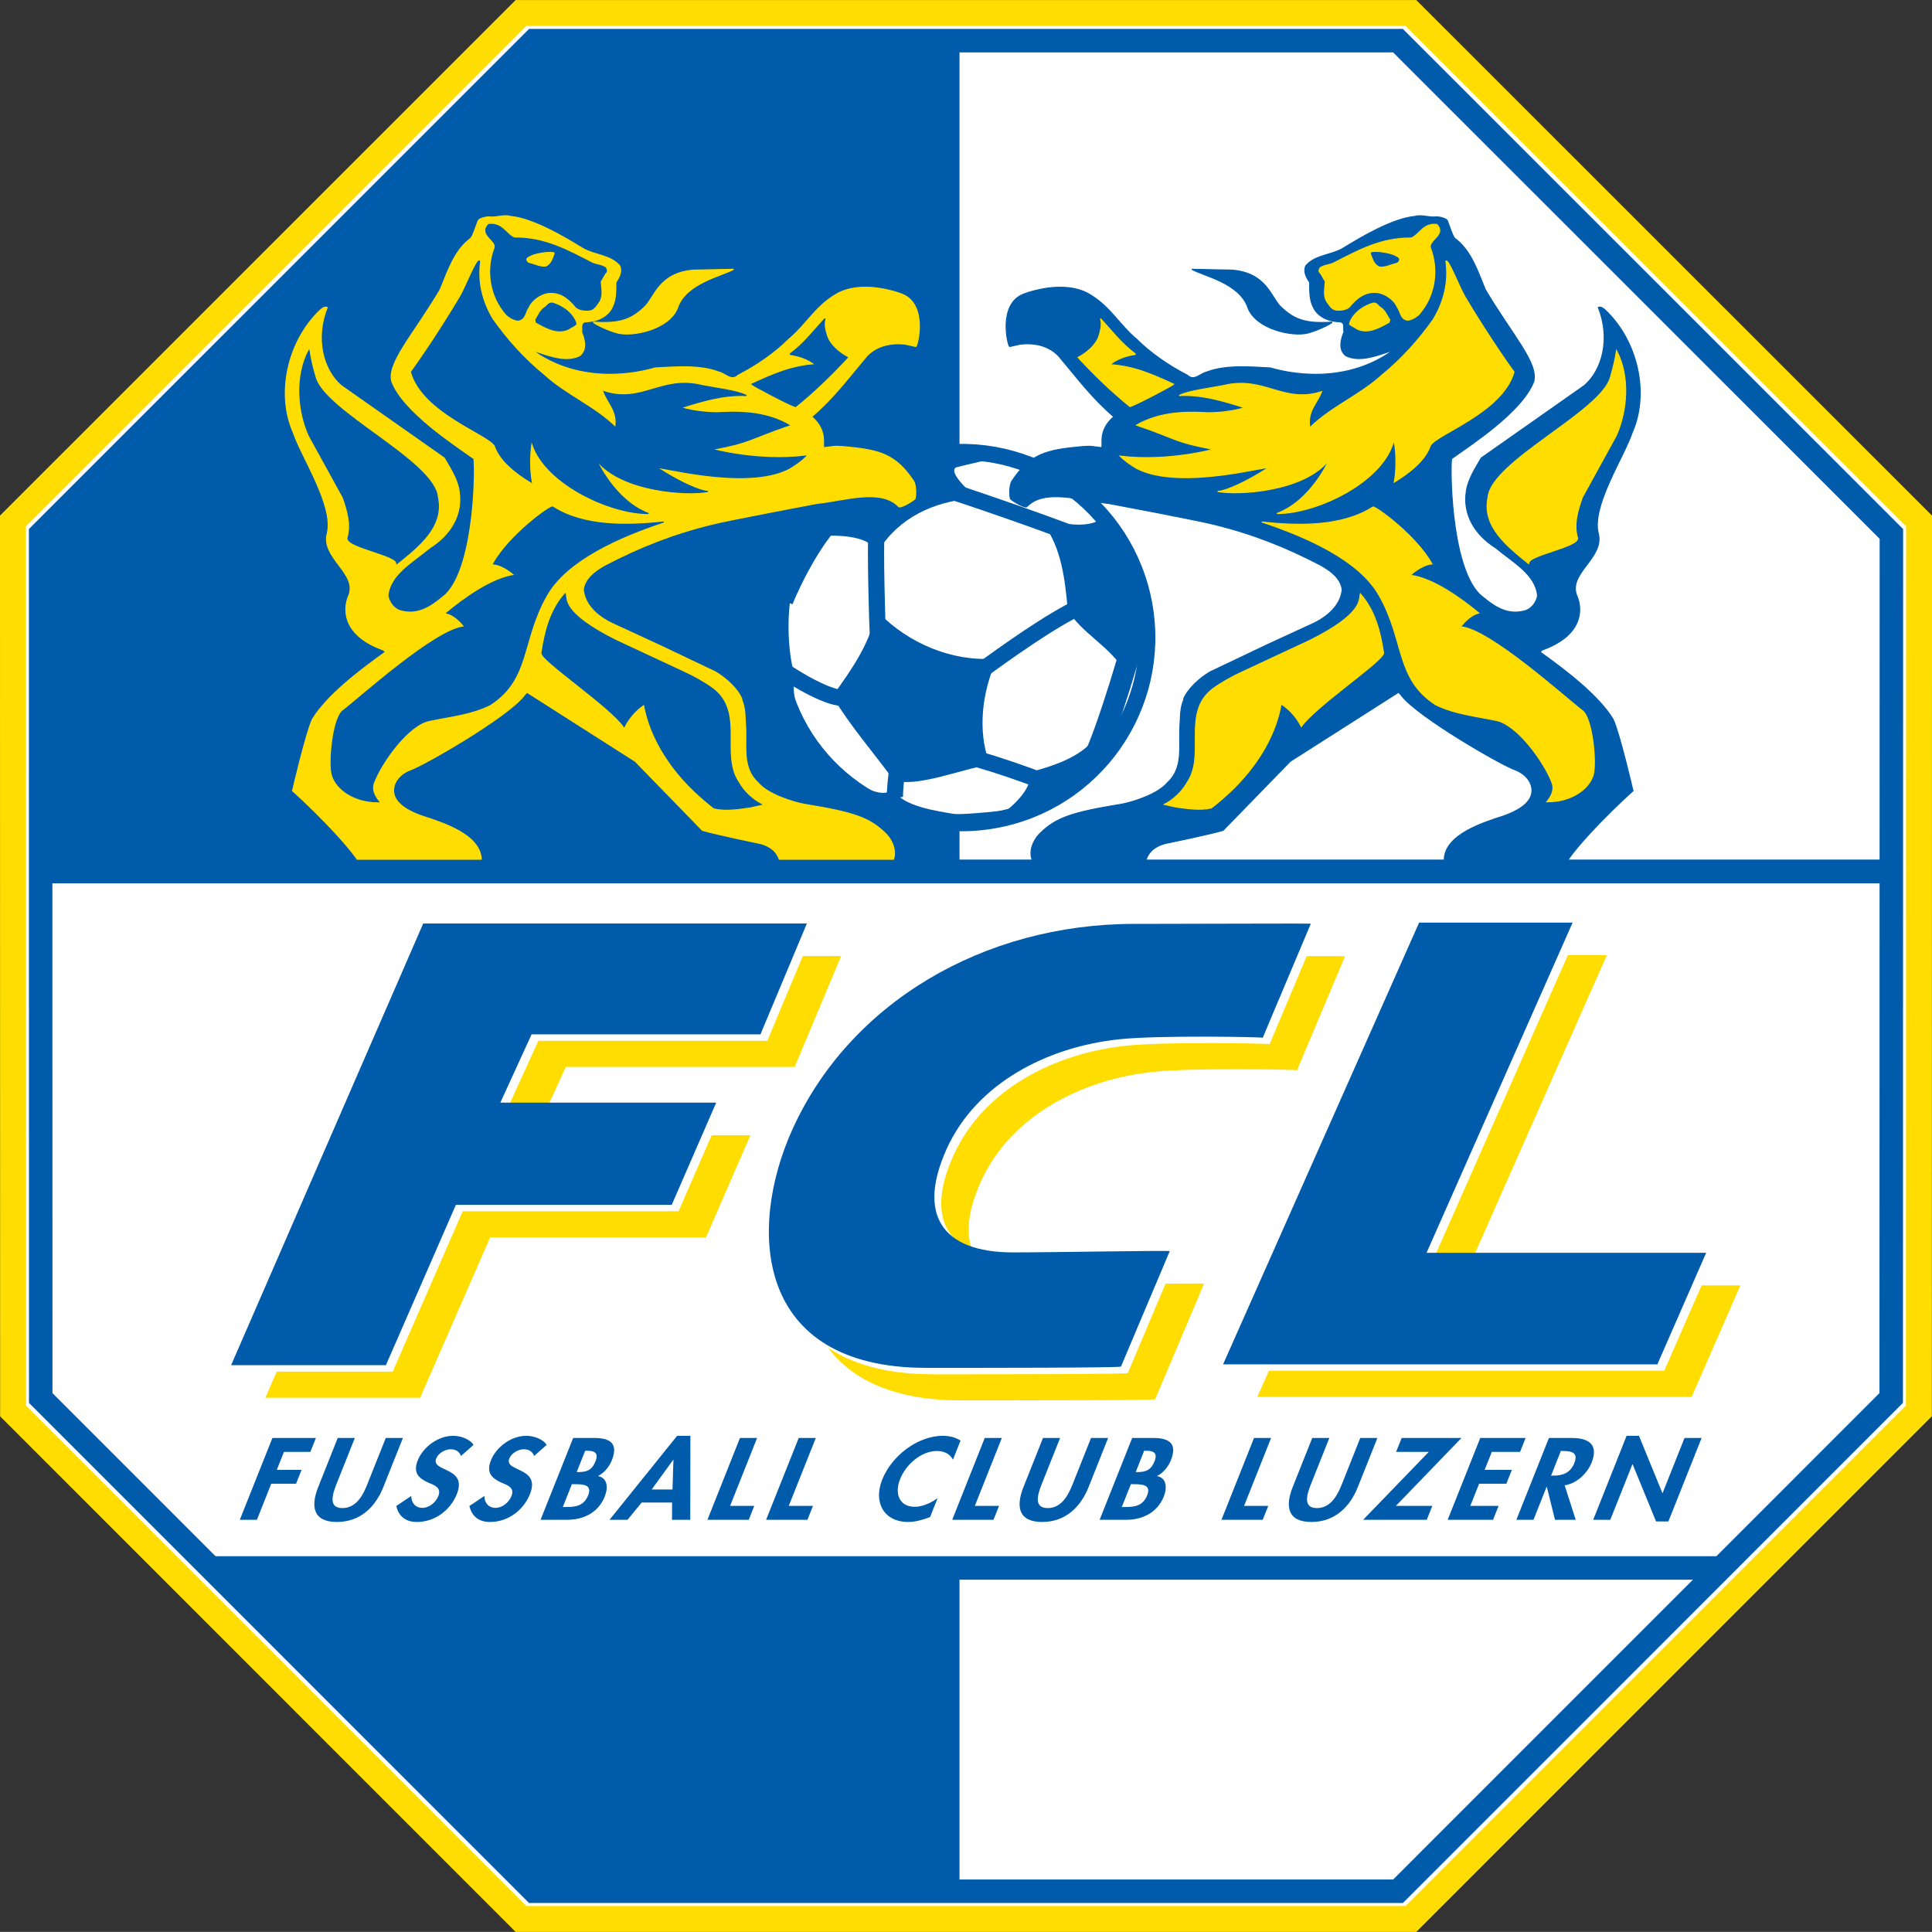 <?xml version="1.0" encoding="UTF-8"?>
<svg xmlns="http://www.w3.org/2000/svg" xmlns:xlink="http://www.w3.org/1999/xlink" width="169.05pt" height="169.04pt" viewBox="0 0 169.05 169.04" version="1.1">
<rect x="0" y="0" width="169.05" height="169.04" fill="#333333" stroke="none"/>
<defs>
<clipPath id="clip1">
  <path d="M 0 0 L 169.051 0 L 169.051 169.039 L 0 169.039 Z M 0 0 "/>
</clipPath>
<clipPath id="clip2">
  <path d="M 3 3 L 84 3 L 84 166 L 3 166 Z M 3 3 "/>
</clipPath>
<clipPath id="clip3">
  <path d="M 46.719 3.559 L 122.324 3.559 L 165.496 46.719 L 165.48 122.324 L 122.328 165.484 L 46.715 165.484 L 3.562 122.324 L 3.555 46.719 Z M 46.719 3.559 "/>
</clipPath>
<clipPath id="clip4">
  <path d="M 3 76 L 166 76 L 166 138 L 3 138 Z M 3 76 "/>
</clipPath>
<clipPath id="clip5">
  <path d="M 46.719 3.559 L 122.324 3.559 L 165.496 46.719 L 165.48 122.324 L 122.328 165.484 L 46.715 165.484 L 3.562 122.324 L 3.555 46.719 Z M 46.719 3.559 "/>
</clipPath>
<clipPath id="clip6">
  <path d="M 3 65 L 166 65 L 166 149 L 3 149 Z M 3 65 "/>
</clipPath>
<clipPath id="clip7">
  <path d="M 46.719 3.559 L 122.324 3.559 L 165.496 46.719 L 165.48 122.324 L 122.328 165.484 L 46.715 165.484 L 3.562 122.324 L 3.555 46.719 Z M 46.719 3.559 "/>
</clipPath>
<clipPath id="clip8">
  <path d="M 0 0 L 169.051 0 L 169.051 169.039 L 0 169.039 Z M 0 0 "/>
</clipPath>
</defs>
<g id="surface1">
<path style=" stroke:none;fill-rule:nonzero;fill:rgb(100%,100%,100%);fill-opacity:1;" d="M 45.59 1.137 L 123.453 1.137 L 167.918 45.586 L 167.902 123.457 L 123.457 167.906 L 45.586 167.906 L 1.145 123.457 L 1.133 45.586 L 45.59 1.137 "/>
<g clip-path="url(#clip1)" clip-rule="nonzero">
<path style="fill:none;stroke-width:22.677;stroke-linecap:butt;stroke-linejoin:miter;stroke:rgb(100%,86.699%,0%);stroke-opacity:1;stroke-miterlimit:3.864;" d="M 455.898 1679.033 L 1234.531 1679.033 L 1679.18 1234.541 L 1679.023 455.83 L 1234.57 11.338 L 455.859 11.338 L 11.445 455.83 L 11.328 1234.541 Z M 455.898 1679.033 " transform="matrix(0.1,0,0,-0.1,0,169.04)"/>
</g>
<g clip-path="url(#clip2)" clip-rule="nonzero">
<g clip-path="url(#clip3)" clip-rule="nonzero">
<path style=" stroke:none;fill-rule:nonzero;fill:rgb(0%,35.699%,66.699%);fill-opacity:1;" d="M -1.625 -4.656 L 83.957 -4.656 L 83.957 174.543 L -1.625 174.543 L -1.625 -4.656 "/>
</g>
</g>
<g clip-path="url(#clip4)" clip-rule="nonzero">
<g clip-path="url(#clip5)" clip-rule="nonzero">
<path style=" stroke:none;fill-rule:nonzero;fill:rgb(100%,100%,100%);fill-opacity:1;" d="M -6.324 76.258 L 174.219 76.258 L 174.215 137.195 L -6.328 137.195 L -6.324 76.258 "/>
</g>
</g>
<g clip-path="url(#clip6)" clip-rule="nonzero">
<g clip-path="url(#clip7)" clip-rule="nonzero">
<path style="fill:none;stroke-width:20.551;stroke-linecap:butt;stroke-linejoin:miter;stroke:rgb(0%,35.699%,66.699%);stroke-opacity:1;stroke-miterlimit:3.864;" d="M -63.242 927.822 L 1742.188 927.822 L 1742.148 318.447 L -63.281 318.447 Z M -63.242 927.822 " transform="matrix(0.1,0,0,-0.1,0,169.04)"/>
</g>
</g>
<g clip-path="url(#clip8)" clip-rule="nonzero">
<path style="fill:none;stroke-width:20.551;stroke-linecap:butt;stroke-linejoin:miter;stroke:rgb(0%,35.699%,66.699%);stroke-opacity:1;stroke-miterlimit:3.864;" d="M 467.188 1654.814 L 1223.242 1654.814 L 1654.961 1223.213 L 1654.805 467.158 L 1223.281 35.556 L 467.148 35.556 L 35.625 467.158 L 35.547 1223.213 Z M 467.188 1654.814 " transform="matrix(0.1,0,0,-0.1,0,169.04)"/>
</g>
<path style=" stroke:none;fill-rule:nonzero;fill:rgb(100%,100%,100%);fill-opacity:1;" d="M 68.152 58.605 C 66.598 49.773 72.496 41.352 81.328 39.797 C 90.16 38.242 98.578 44.141 100.137 52.973 C 101.691 61.805 95.793 70.223 86.961 71.777 C 78.129 73.336 69.707 67.434 68.152 58.605 "/>
<path style="fill:none;stroke-width:14.173;stroke-linecap:butt;stroke-linejoin:miter;stroke:rgb(0%,35.699%,66.699%);stroke-opacity:1;stroke-miterlimit:3.864;" d="M 681.523 1104.345 C 665.977 1192.666 724.961 1276.884 813.281 1292.431 C 901.602 1307.978 985.781 1248.994 1001.367 1160.673 C 1016.914 1072.353 957.93 988.173 869.609 972.627 C 781.289 957.041 697.07 1016.064 681.523 1104.345 Z M 681.523 1104.345 " transform="matrix(0.1,0,0,-0.1,0,169.04)"/>
<path style=" stroke:none;fill-rule:nonzero;fill:rgb(0%,35.699%,66.699%);fill-opacity:1;" d="M 86.34 66.746 C 85.312 63.938 85.73 60.547 86.918 57.848 C 83.211 58.09 79.387 56.469 76.793 53.824 C 76.336 56.398 74.59 58.848 73.094 60.93 C 74.617 63.453 76.543 65.641 78.273 68.008 C 79.844 68.824 84.473 66.977 86.34 66.746 "/>
<path style="fill:none;stroke-width:4.272;stroke-linecap:butt;stroke-linejoin:miter;stroke:rgb(0%,35.699%,66.699%);stroke-opacity:1;stroke-miterlimit:3.864;" d="M 863.398 1022.939 C 853.125 1051.025 857.305 1084.931 869.18 1111.923 C 832.109 1109.502 793.867 1125.713 767.93 1152.158 C 763.359 1126.416 745.898 1101.923 730.938 1081.103 C 746.172 1055.869 765.43 1033.994 782.734 1010.322 C 798.438 1002.158 844.727 1020.634 863.398 1022.939 Z M 863.398 1022.939 " transform="matrix(0.1,0,0,-0.1,0,169.04)"/>
<path style=" stroke:none;fill-rule:nonzero;fill:rgb(0%,35.699%,66.699%);fill-opacity:1;" d="M 98.504 58.559 C 98.793 57.195 100.48 55.789 100.285 53.57 C 99.285 50.812 98.195 47.48 96.211 45.746 C 94.879 46.441 92.941 45.988 91.527 45.789 C 93.086 47.914 93.402 50.699 93.633 53.254 C 94.594 55.109 97.426 56.512 98.504 58.559 "/>
<path style="fill:none;stroke-width:4.272;stroke-linecap:butt;stroke-linejoin:miter;stroke:rgb(0%,35.699%,66.699%);stroke-opacity:1;stroke-miterlimit:3.864;" d="M 985.039 1104.814 C 987.93 1118.447 1004.805 1132.509 1002.852 1154.697 C 992.852 1182.275 981.953 1215.595 962.109 1232.939 C 948.789 1225.986 929.414 1230.517 915.273 1232.509 C 930.859 1211.259 934.023 1183.408 936.328 1157.861 C 945.938 1139.306 974.258 1125.283 985.039 1104.814 Z M 985.039 1104.814 " transform="matrix(0.1,0,0,-0.1,0,169.04)"/>
<path style=" stroke:none;fill-rule:nonzero;fill:rgb(0%,35.699%,66.699%);fill-opacity:1;" d="M 84.938 43.41 C 84.465 42.922 82.875 41.547 83.379 40.859 C 82.211 40.867 87.891 39.82 86.719 39.805 C 82.289 38.859 75.797 40.809 73.926 43.691 C 72.773 44.609 72.223 45.703 71.598 46.723 C 72.777 46.566 76.23 46.57 76.703 48.039 C 78.527 45.125 81.586 43.703 84.938 43.41 "/>
<path style="fill:none;stroke-width:4.272;stroke-linecap:butt;stroke-linejoin:miter;stroke:rgb(0%,35.699%,66.699%);stroke-opacity:1;stroke-miterlimit:3.864;" d="M 849.375 1256.298 C 844.648 1261.181 828.75 1274.931 833.789 1281.806 C 822.109 1281.728 878.906 1292.197 867.188 1292.353 C 822.891 1301.806 757.969 1282.314 739.258 1253.486 C 727.734 1244.306 722.227 1233.369 715.977 1223.173 C 727.773 1224.736 762.305 1224.697 767.031 1210.009 C 785.273 1239.15 815.859 1253.369 849.375 1256.298 Z M 849.375 1256.298 " transform="matrix(0.1,0,0,-0.1,0,169.04)"/>
<path style=" stroke:none;fill-rule:nonzero;fill:rgb(0%,35.699%,66.699%);fill-opacity:1;" d="M 69.352 59.246 C 68.703 57.176 68.586 53.691 69.121 51.527 C 68.949 51.305 68.566 52.227 68.414 51.992 C 66.891 56.184 68.297 61.195 70.512 64.535 C 69.895 63.027 68.898 60.879 69.352 59.246 "/>
<path style="fill:none;stroke-width:4.272;stroke-linecap:butt;stroke-linejoin:miter;stroke:rgb(0%,35.699%,66.699%);stroke-opacity:1;stroke-miterlimit:3.864;" d="M 693.516 1097.939 C 687.031 1118.642 685.859 1153.486 691.211 1175.127 C 689.492 1177.353 685.664 1168.134 684.141 1170.478 C 668.906 1128.564 682.969 1078.447 705.117 1045.048 C 698.945 1060.127 688.984 1081.611 693.516 1097.939 Z M 693.516 1097.939 " transform="matrix(0.1,0,0,-0.1,0,169.04)"/>
<path style=" stroke:none;fill-rule:nonzero;fill:rgb(0%,35.699%,66.699%);fill-opacity:1;" d="M 91.531 70.277 C 93.633 68.945 96.074 67.285 97.824 64.336 C 97.859 64.277 98.492 62.715 98.527 62.652 C 97.91 63.32 96.969 64.645 96.223 64.293 C 95.164 66.293 92.312 67.207 90.277 67.746 C 90.637 69.004 88.668 70.781 88.035 71.203 C 88.219 71.359 90.133 70.371 90.395 70.316 C 90.867 70.344 89.922 71.176 91.531 70.277 "/>
<path style="fill:none;stroke-width:4.272;stroke-linecap:butt;stroke-linejoin:miter;stroke:rgb(0%,35.699%,66.699%);stroke-opacity:1;stroke-miterlimit:3.864;" d="M 915.312 987.627 C 936.328 1000.947 960.742 1017.548 978.242 1047.041 C 978.594 1047.627 984.922 1063.252 985.273 1063.877 C 979.102 1057.197 969.688 1043.955 962.227 1047.47 C 951.641 1027.47 923.125 1018.33 902.773 1012.939 C 906.367 1000.361 886.68 982.587 880.352 978.369 C 882.188 976.806 901.328 986.689 903.945 987.236 C 908.672 986.962 899.219 978.642 915.312 987.627 Z M 915.312 987.627 " transform="matrix(0.1,0,0,-0.1,0,169.04)"/>
<path style=" stroke:none;fill-rule:nonzero;fill:rgb(0%,35.699%,66.699%);fill-opacity:1;" d="M 89.18 70.996 C 89.133 70.98 84.297 71.586 83.336 71.414 C 82.055 71.188 78.855 70.762 78.113 69.332 C 76.621 70.488 72.98 67.441 71.844 66.484 C 72.203 66.988 72.68 67.41 73.148 67.812 C 75.477 70.516 78.555 71.949 82.621 72.441 C 83.836 72.668 88.531 71.672 89.18 70.996 "/>
<path style="fill:none;stroke-width:4.272;stroke-linecap:butt;stroke-linejoin:miter;stroke:rgb(0%,35.699%,66.699%);stroke-opacity:1;stroke-miterlimit:3.864;" d="M 891.797 980.439 C 891.328 980.595 842.969 974.541 833.359 976.259 C 820.547 978.525 788.555 982.783 781.133 997.08 C 766.211 985.517 729.805 1015.986 718.438 1025.556 C 722.031 1020.517 726.797 1016.298 731.484 1012.275 C 754.766 985.244 785.547 970.908 826.211 965.986 C 838.359 963.72 885.312 973.681 891.797 980.439 Z M 891.797 980.439 " transform="matrix(0.1,0,0,-0.1,0,169.04)"/>
<path style="fill:none;stroke-width:18.577;stroke-linecap:butt;stroke-linejoin:miter;stroke:rgb(0%,35.699%,66.699%);stroke-opacity:1;stroke-miterlimit:3.864;" d="M 684.805 1165.088 C 692.422 1184.306 714.57 1227.627 732.148 1239.853 " transform="matrix(0.1,0,0,-0.1,0,169.04)"/>
<path style="fill:none;stroke-width:14.173;stroke-linecap:butt;stroke-linejoin:miter;stroke:rgb(0%,35.699%,66.699%);stroke-opacity:1;stroke-miterlimit:3.864;" d="M 856.133 1025.908 C 868.906 1022.314 897.812 1012.783 910 1007.548 M 857.852 1103.095 C 879.414 1118.955 920.469 1148.134 944.883 1159.306 M 685.781 1103.681 C 695.391 1096.767 727.188 1077.548 739.727 1079.892 M 768.359 1128.759 C 767.383 1148.603 765.742 1207.705 766.953 1227.548 " transform="matrix(0.1,0,0,-0.1,0,169.04)"/>
<path style="fill:none;stroke-width:18.577;stroke-linecap:butt;stroke-linejoin:miter;stroke:rgb(0%,35.699%,66.699%);stroke-opacity:1;stroke-miterlimit:3.864;" d="M 997.422 1155.713 C 994.766 1134.853 967.109 1046.494 957.461 1027.939 " transform="matrix(0.1,0,0,-0.1,0,169.04)"/>
<path style="fill:none;stroke-width:14.173;stroke-linecap:butt;stroke-linejoin:miter;stroke:rgb(0%,35.699%,66.699%);stroke-opacity:1;stroke-miterlimit:3.864;" d="M 783.242 991.806 C 782.383 996.064 784.961 1016.455 785.312 1020.752 M 813.828 1266.259 C 836.289 1259.97 936.602 1225.205 957.773 1215.361 " transform="matrix(0.1,0,0,-0.1,0,169.04)"/>
<path style=" stroke:none;fill-rule:nonzero;fill:rgb(0%,35.699%,66.699%);fill-opacity:1;" d="M 126.637 19.293 C 126.875 19.895 127.078 20.609 127.285 20.848 C 128.684 21.887 129.238 23.547 129.969 25.348 C 132.324 29.32 134.672 31.809 134.191 33.414 C 133.164 36.035 128.742 38.906 127.023 40.125 C 126.883 40.344 126.836 49.414 129.484 52.023 C 130.52 52.883 131.695 53.863 133.305 53.477 C 134.004 53.34 134.426 52.711 134.539 52.148 C 134.395 50.25 132.324 49.156 130.887 47.945 C 129.086 46.812 127.98 45.055 128.305 42.984 C 128.457 41.93 129.066 41.012 129.609 40.074 L 138.633 33.734 C 140.219 32.363 140.934 29.605 139.852 26.898 C 140.086 26.801 140.301 27.004 140.453 27.125 C 143.316 29.84 144.336 34.434 142.812 37.855 C 142.102 39.988 139.262 44.234 139.844 46.652 C 140.438 48.852 137.047 50.195 138.02 52.238 C 138.539 53.59 138.258 55.695 134.945 56.871 C 134.891 56.938 134.77 56.984 134.793 57.078 C 136.953 58.633 139.84 60.805 141.141 62.926 C 141.715 64.133 142.887 69.195 142.887 69.195 C 140.723 71.125 136.738 75.188 136.648 76.336 C 136.594 76.398 127.211 76.656 127.141 76.582 C 126.762 76.219 126.344 75.602 126.379 75.078 C 126.574 73.008 129.676 72.004 131.613 71.383 C 132.641 71.008 133.988 70.359 134.047 69.234 C 134.078 68.395 133.422 67.676 132.562 67.355 C 131.434 66.973 124.172 62.805 122.66 60.902 C 122.473 60.656 122.371 60.574 122.371 60.574 L 112.895 66.617 L 107.02 72.656 C 105.836 73.008 101.902 73.82 101.902 73.82 C 100.328 74.273 100.176 75.328 100.129 76.23 C 99.977 76.441 91.5 76.598 91.41 76.473 C 89.156 75.02 90.715 73.16 91.039 72.887 C 92.391 71.574 93.754 71.078 98.055 70.383 C 98.977 70.223 101.254 69.551 102.156 68.484 C 103.52 67.227 103.172 65.457 103.23 63.801 C 103.301 62.914 103.23 61.945 103.602 61.188 L 103.566 61.16 C 103.934 60.27 104.953 59.336 105.887 58.789 L 110.895 56.406 L 114.855 54.582 C 116.152 53.977 117.301 52.977 117.441 51.605 C 117.34 50.629 116.465 49.965 115.582 49.465 C 112.539 47.871 109.578 46.699 106.188 45.875 C 104.871 45.527 97.004 44.051 97.004 44.051 C 94.555 43.797 91.371 42.703 89.836 44.344 C 89.594 44.461 88.453 43.738 88.414 43.641 C 88.309 43.254 88.332 42.488 88.523 42.117 C 90.145 39.691 91.574 39.363 94.645 39.082 C 95.648 39.008 95.422 39.074 96.391 39.168 C 96.551 38.914 96.039 37.676 97.457 36.465 C 95.504 34.793 94.191 32.992 92.617 31.133 C 91.766 30.258 90.598 29.984 89.312 30.105 L 88.344 30.32 C 88.18 30.25 87.277 26.57 89.613 25.715 C 91.371 25.086 93.812 24.758 95.457 25.832 C 97.199 26.906 97.961 28.438 99.48 29.703 C 100.664 30.891 102.277 32 103.891 32.828 C 104.496 33.41 105.027 32.66 105.609 32.547 C 107.23 31.914 109.434 32.102 111.152 32.195 C 111.559 32.297 116.988 34.047 121.699 30.793 L 121.629 30.738 C 120.473 31.113 118.941 31.723 117.754 31.121 C 117.074 30.582 117.348 29.645 117.602 29.039 C 117.508 28.77 117.754 28.207 117.219 28.156 C 116.27 28.137 115.293 27.711 114.918 26.883 C 114.566 26.215 114.605 25.465 114.594 24.695 C 114.289 24.266 114.039 23.77 114.25 23.27 C 115.051 22.301 116.473 22.34 117.504 21.73 C 119.094 20.754 121.84 19.113 123.828 18.934 C 124.344 18.754 125.086 19.066 125.676 18.977 C 125.93 18.957 126.543 19.121 126.637 19.293 "/>
<path style="fill:none;stroke-width:0.903;stroke-linecap:butt;stroke-linejoin:miter;stroke:rgb(0%,35.699%,66.699%);stroke-opacity:1;stroke-miterlimit:3.864;" d="M 1266.367 1497.47 C 1268.75 1491.455 1270.781 1484.306 1272.852 1481.923 C 1286.836 1471.533 1292.383 1454.931 1299.688 1436.923 C 1323.242 1397.197 1346.719 1372.314 1341.914 1356.259 C 1331.641 1330.048 1287.422 1301.338 1270.234 1289.15 C 1268.828 1286.963 1268.359 1196.259 1294.844 1170.166 C 1305.195 1161.572 1316.953 1151.767 1333.047 1155.634 C 1340.039 1157.002 1344.258 1163.291 1345.391 1168.916 C 1343.945 1187.9 1323.242 1198.838 1308.867 1210.947 C 1290.859 1222.275 1279.805 1239.853 1283.047 1260.556 C 1284.57 1271.103 1290.664 1280.283 1296.094 1289.658 L 1386.328 1353.056 C 1402.188 1366.767 1409.336 1394.345 1398.516 1421.416 C 1400.859 1422.392 1403.008 1420.361 1404.531 1419.15 C 1433.164 1392.002 1443.359 1346.064 1428.125 1311.845 C 1421.016 1290.517 1392.617 1248.056 1398.438 1223.877 C 1404.375 1201.884 1370.469 1188.447 1380.195 1168.017 C 1385.391 1154.502 1382.578 1133.447 1349.453 1121.689 C 1348.906 1121.025 1347.695 1120.556 1347.93 1119.619 C 1369.531 1104.072 1398.398 1082.353 1411.406 1061.142 C 1417.148 1049.072 1428.867 998.447 1428.867 998.447 C 1407.227 979.15 1367.383 938.525 1366.484 927.041 C 1365.938 926.416 1272.109 923.837 1271.406 924.58 C 1267.617 928.212 1263.438 934.384 1263.789 939.619 C 1265.742 960.322 1296.758 970.361 1316.133 976.572 C 1326.406 980.322 1339.883 986.806 1340.469 998.056 C 1340.781 1006.455 1334.219 1013.642 1325.625 1016.845 C 1314.336 1020.673 1241.719 1062.353 1226.602 1081.377 C 1224.727 1083.838 1223.711 1084.658 1223.711 1084.658 L 1128.945 1024.228 L 1070.195 963.837 C 1058.359 960.322 1019.023 952.197 1019.023 952.197 C 1003.281 947.666 1001.758 937.119 1001.289 928.095 C 999.766 925.986 915 924.423 914.102 925.673 C 891.562 940.205 907.148 958.798 910.391 961.533 C 923.906 974.658 937.539 979.619 980.547 986.572 C 989.766 988.173 1012.539 994.892 1021.562 1005.556 C 1035.195 1018.134 1031.719 1035.83 1032.305 1052.392 C 1033.008 1061.259 1032.305 1070.947 1036.016 1078.525 L 1035.664 1078.798 C 1039.336 1087.705 1049.531 1097.041 1058.867 1102.509 L 1108.945 1126.338 L 1148.555 1144.58 C 1161.523 1150.634 1173.008 1160.634 1174.414 1174.345 C 1173.398 1184.111 1164.648 1190.752 1155.82 1195.752 C 1125.391 1211.689 1095.781 1223.408 1061.875 1231.65 C 1048.711 1235.127 970.039 1249.892 970.039 1249.892 C 945.547 1252.431 913.711 1263.369 898.359 1246.963 C 895.938 1245.791 884.531 1253.017 884.141 1253.994 C 883.086 1257.861 883.32 1265.517 885.234 1269.228 C 901.445 1293.486 915.742 1296.767 946.445 1299.58 C 956.484 1300.322 954.219 1299.658 963.906 1298.72 C 965.508 1301.259 960.391 1313.642 974.57 1325.752 C 955.039 1342.47 941.914 1360.478 926.172 1379.072 C 917.656 1387.822 905.977 1390.556 893.125 1389.345 L 883.438 1387.197 C 881.797 1387.9 872.773 1424.697 896.133 1433.252 C 913.711 1439.541 938.125 1442.822 954.57 1432.08 C 971.992 1421.338 979.609 1406.025 994.805 1393.369 C 1006.641 1381.494 1022.773 1370.4 1038.906 1362.119 C 1044.961 1356.298 1050.273 1363.798 1056.094 1364.931 C 1072.305 1371.259 1094.336 1369.384 1111.523 1368.447 C 1115.586 1367.431 1169.883 1349.931 1216.992 1382.47 L 1216.289 1383.017 C 1204.727 1379.267 1189.414 1373.173 1177.539 1379.189 C 1170.742 1384.58 1173.477 1393.955 1176.016 1400.009 C 1175.078 1402.705 1177.539 1408.33 1172.188 1408.838 C 1162.695 1409.033 1152.93 1413.291 1149.18 1421.572 C 1145.664 1428.252 1146.055 1435.752 1145.938 1443.447 C 1142.891 1447.744 1140.391 1452.705 1142.5 1457.705 C 1150.508 1467.392 1164.727 1467.002 1175.039 1473.095 C 1190.938 1482.861 1218.398 1499.267 1238.281 1501.064 C 1243.438 1502.861 1250.859 1499.736 1256.758 1500.634 C 1259.297 1500.83 1265.43 1499.189 1266.367 1497.47 Z M 1266.367 1497.47 " transform="matrix(0.1,0,0,-0.1,0,169.04)"/>
<path style=" stroke:none;fill-rule:nonzero;fill:rgb(100%,86.699%,0%);fill-opacity:1;" d="M 125.73 19.641 C 126.586 20.547 124.934 21.02 125.168 21.707 C 125.902 23.633 125.578 25.93 124.133 27.543 C 123.852 27.789 123.535 27.977 123.145 28.016 C 122.512 27.898 122.559 27.254 122.258 26.871 C 122.027 26.273 121.23 25.684 120.512 25.598 C 119.434 25.473 118.648 26.133 118.062 26.871 C 117.766 27.117 117.309 27.172 116.898 27.125 C 116.5 27.066 116.301 26.676 116.102 26.402 C 115.75 25.848 115.941 25.215 115.965 24.602 C 115.754 24.344 115.668 24.023 115.426 23.781 C 115.383 23.648 115.461 23.547 115.504 23.438 C 115.844 23.195 116.316 23.188 116.691 23.012 C 118.77 21.949 120.801 20.793 123.48 20.828 C 124.199 20.539 124.539 19.488 125.73 19.641 "/>
<path style="fill:none;stroke-width:0.903;stroke-linecap:butt;stroke-linejoin:miter;stroke:rgb(100%,86.699%,0%);stroke-opacity:1;stroke-miterlimit:3.864;" d="M 1257.305 1493.994 C 1265.859 1484.931 1249.336 1480.205 1251.68 1473.33 C 1259.023 1454.072 1255.781 1431.103 1241.328 1414.97 C 1238.516 1412.509 1235.352 1410.634 1231.445 1410.244 C 1225.117 1411.416 1225.586 1417.861 1222.578 1421.689 C 1220.273 1427.666 1212.305 1433.564 1205.117 1434.423 C 1194.336 1435.673 1186.484 1429.072 1180.625 1421.689 C 1177.656 1419.228 1173.086 1418.681 1168.984 1419.15 C 1165 1419.736 1163.008 1423.642 1161.016 1426.377 C 1157.5 1431.923 1159.414 1438.252 1159.648 1444.384 C 1157.539 1446.963 1156.68 1450.166 1154.258 1452.588 C 1153.828 1453.916 1154.609 1454.931 1155.039 1456.025 C 1158.438 1458.447 1163.164 1458.525 1166.914 1460.283 C 1187.695 1470.908 1208.008 1482.47 1234.805 1482.119 C 1241.992 1485.009 1245.391 1495.517 1257.305 1493.994 Z M 1257.305 1493.994 " transform="matrix(0.1,0,0,-0.1,0,169.04)"/>
<path style=" stroke:none;fill-rule:nonzero;fill:rgb(0%,35.699%,66.699%);fill-opacity:1;" d="M 122.371 22.629 C 122.422 22.789 122.277 22.961 122.098 22.984 C 121.637 23.082 121.219 23.344 120.703 23.273 C 120.238 23.043 120.148 22.559 119.984 22.152 C 120.016 21.992 121.793 22.102 122.371 22.629 "/>
<path style="fill:none;stroke-width:0.903;stroke-linecap:butt;stroke-linejoin:miter;stroke:rgb(0%,35.699%,66.699%);stroke-opacity:1;stroke-miterlimit:3.864;" d="M 1223.711 1464.111 C 1224.219 1462.509 1222.773 1460.791 1220.977 1460.556 C 1216.367 1459.58 1212.188 1456.963 1207.031 1457.666 C 1202.383 1459.97 1201.484 1464.814 1199.844 1468.877 C 1200.156 1470.478 1217.93 1469.384 1223.711 1464.111 Z M 1223.711 1464.111 " transform="matrix(0.1,0,0,-0.1,0,169.04)"/>
<path style=" stroke:none;fill-rule:nonzero;fill:rgb(100%,86.699%,0%);fill-opacity:1;" d="M 128.203 25.996 C 130.523 29.887 132.477 32.547 132.477 32.547 C 131.457 36.137 125.645 37.988 125.148 39.008 C 124.707 40.305 123.328 41.375 122 42.188 C 122.344 40.168 121.969 38.492 121.969 38.492 C 121.125 42.145 115.188 44.965 111.734 44.934 C 114.73 43.801 116.285 40.262 116.285 40.262 C 114.078 43.043 108.254 43.348 106.539 43 C 107.273 42.98 109.18 42.098 110.918 40.961 C 111.348 40.609 103.332 42.977 99.48 41 C 98.965 40.699 98.418 40.328 98.008 39.91 C 102.211 40.418 106.172 39.32 106.172 39.32 C 102.695 38.664 103.16 38.473 99.449 37.199 C 101.285 36.133 103.406 36 105.277 36.094 C 106.277 36.18 107.934 35.984 108.809 35.699 L 108.805 35.641 C 107.02 35.086 105.234 34.52 103.176 34.609 C 103.945 34.188 106.148 33.922 107.078 33.73 C 110.586 32.859 112.32 35.359 115.641 34.266 C 115.266 35.289 114.359 35.973 114.609 37.426 C 116.488 35.574 118.984 34.594 120.93 32.809 C 122.676 31.391 124.199 29.664 125.402 27.965 C 126.328 26.43 126.777 24.715 126.516 22.855 C 126.719 22.566 127.684 25.121 128.203 25.996 "/>
<path style="fill:none;stroke-width:0.903;stroke-linecap:butt;stroke-linejoin:miter;stroke:rgb(100%,86.699%,0%);stroke-opacity:1;stroke-miterlimit:3.864;" d="M 1282.031 1430.439 C 1305.234 1391.533 1324.766 1364.931 1324.766 1364.931 C 1314.57 1329.033 1256.445 1310.517 1251.484 1300.322 C 1247.07 1287.353 1233.281 1276.65 1220 1268.525 C 1223.438 1288.72 1219.688 1305.478 1219.688 1305.478 C 1211.25 1268.955 1151.875 1240.752 1117.344 1241.064 C 1147.305 1252.392 1162.852 1287.783 1162.852 1287.783 C 1140.781 1259.97 1082.539 1256.923 1065.391 1260.4 C 1072.734 1260.595 1091.797 1269.423 1109.18 1280.791 C 1113.477 1284.306 1033.32 1260.634 994.805 1280.4 C 989.648 1283.408 984.18 1287.119 980.078 1291.298 C 1022.109 1286.22 1061.719 1297.197 1061.719 1297.197 C 1026.953 1303.759 1031.602 1305.673 994.492 1318.408 C 1012.852 1329.072 1034.062 1330.4 1052.773 1329.463 C 1062.773 1328.603 1079.336 1330.556 1088.086 1333.408 L 1088.047 1333.994 C 1070.195 1339.541 1052.344 1345.205 1031.758 1344.306 C 1039.453 1348.525 1061.484 1351.181 1070.781 1353.095 C 1105.859 1361.806 1123.203 1336.806 1156.406 1347.744 C 1152.656 1337.509 1143.594 1330.673 1146.094 1316.142 C 1164.883 1334.658 1189.844 1344.463 1209.297 1362.314 C 1226.758 1376.494 1241.992 1393.759 1254.023 1410.752 C 1263.281 1426.103 1267.773 1443.252 1265.156 1461.845 C 1267.188 1464.736 1276.836 1439.189 1282.031 1430.439 Z M 1282.031 1430.439 " transform="matrix(0.1,0,0,-0.1,0,169.04)"/>
<path style=" stroke:none;fill-rule:nonzero;fill:rgb(100%,86.699%,0%);fill-opacity:1;" d="M 120.852 26.938 C 121.238 27.23 121.359 27.625 121.602 27.977 L 121.547 28.203 C 120.738 28.645 119.691 29.273 118.695 28.762 C 118.48 28.574 118.254 28.57 118.082 28.34 C 118.195 27.875 118.547 27.457 118.961 27.113 C 119.332 26.855 119.723 26.633 120.172 26.52 C 120.496 26.488 120.617 26.828 120.852 26.938 "/>
<path style="fill:none;stroke-width:0.903;stroke-linecap:butt;stroke-linejoin:miter;stroke:rgb(100%,86.699%,0%);stroke-opacity:1;stroke-miterlimit:3.864;" d="M 1208.516 1421.025 C 1212.383 1418.095 1213.594 1414.15 1216.016 1410.634 L 1215.469 1408.369 C 1207.383 1403.955 1196.914 1397.666 1186.953 1402.783 C 1184.805 1404.658 1182.539 1404.697 1180.82 1407.002 C 1181.953 1411.65 1185.469 1415.83 1189.609 1419.267 C 1193.32 1421.845 1197.227 1424.072 1201.719 1425.205 C 1204.961 1425.517 1206.172 1422.119 1208.516 1421.025 Z M 1208.516 1421.025 " transform="matrix(0.1,0,0,-0.1,0,169.04)"/>
<path style=" stroke:none;fill-rule:nonzero;fill:rgb(100%,86.699%,0%);fill-opacity:1;" d="M 99.324 30.953 L 99.328 31.012 C 98.492 31.137 97.719 31.418 97.117 31.906 C 99.266 32.043 100.852 32.773 102.699 33.617 C 102.508 33.789 99.434 35.41 98.871 35.578 C 97.188 34.211 95.711 32.766 94.328 31.277 C 95.086 30.887 95.906 30.172 96.156 29.41 C 96.297 28.93 96.449 28.414 96.293 27.879 C 97.273 28.922 98.098 30.047 99.324 30.953 "/>
<path style="fill:none;stroke-width:0.903;stroke-linecap:butt;stroke-linejoin:miter;stroke:rgb(100%,86.699%,0%);stroke-opacity:1;stroke-miterlimit:3.864;" d="M 993.242 1380.869 L 993.281 1380.283 C 984.922 1379.033 977.188 1376.22 971.172 1371.338 C 992.656 1369.97 1008.516 1362.666 1026.992 1354.228 C 1025.078 1352.509 994.336 1336.298 988.711 1334.619 C 971.875 1348.291 957.109 1362.744 943.281 1377.627 C 950.859 1381.533 959.062 1388.681 961.562 1396.298 C 962.969 1401.103 964.492 1406.259 962.93 1411.611 C 972.734 1401.181 980.977 1389.931 993.242 1380.869 Z M 993.242 1380.869 " transform="matrix(0.1,0,0,-0.1,0,169.04)"/>
<path style=" stroke:none;fill-rule:nonzero;fill:rgb(100%,86.699%,0%);fill-opacity:1;" d="M 141.418 38.129 L 138.453 43.523 C 138.066 44.629 137.68 45.875 138.035 47.074 C 138.172 47.887 133.449 48.609 133.785 49.344 C 131.879 47.805 129.664 46.074 130.203 43.527 C 130.445 40.355 140.207 35.984 140.926 32.957 C 141.211 31.984 141.316 31.449 141.445 30.672 C 142.625 32.891 142.414 35.914 141.418 38.129 "/>
<path style="fill:none;stroke-width:0.903;stroke-linecap:butt;stroke-linejoin:miter;stroke:rgb(100%,86.699%,0%);stroke-opacity:1;stroke-miterlimit:3.864;" d="M 1414.18 1309.111 L 1384.531 1255.166 C 1380.664 1244.111 1376.797 1231.65 1380.352 1219.658 C 1381.719 1211.533 1334.492 1204.306 1337.852 1196.963 C 1318.789 1212.353 1296.641 1229.658 1302.031 1255.127 C 1304.453 1286.845 1402.07 1330.556 1409.258 1360.83 C 1412.109 1370.556 1413.164 1375.908 1414.453 1383.681 C 1426.25 1361.494 1424.141 1331.259 1414.18 1309.111 Z M 1414.18 1309.111 " transform="matrix(0.1,0,0,-0.1,0,169.04)"/>
<path style=" stroke:none;fill-rule:nonzero;fill:rgb(100%,86.699%,0%);fill-opacity:1;" d="M 125.297 49.34 C 124.312 49.449 123.402 50.336 123.402 50.336 C 125.383 50.57 127.91 52.406 129.398 53.641 C 128.5 53.848 127.809 54.848 127.809 54.848 C 130.301 54.996 137.145 61.199 138.496 62.211 C 139.359 62.957 139.707 66.812 139.402 67.82 C 138.98 69.164 137.418 70.035 135.867 70.137 L 135.348 70.16 C 135.727 69.676 136.039 69.141 135.805 68.5 C 135.137 66.711 132.738 63.336 130.844 63.023 C 129.07 62.656 127.215 62.461 125.617 61.664 C 122.078 59.383 122.934 56.035 120.648 52.055 C 118.887 48.996 114.328 46.977 110.402 45.672 C 113.668 46.039 117.465 46.078 120.129 44.363 C 120.344 44.27 123.922 46.855 125.297 49.34 "/>
<path style="fill:none;stroke-width:0.903;stroke-linecap:butt;stroke-linejoin:miter;stroke:rgb(100%,86.699%,0%);stroke-opacity:1;stroke-miterlimit:3.864;" d="M 1252.969 1197.002 C 1243.125 1195.908 1234.023 1187.041 1234.023 1187.041 C 1253.828 1184.697 1279.102 1166.338 1293.984 1153.994 C 1285 1151.923 1278.086 1141.923 1278.086 1141.923 C 1303.008 1140.439 1371.445 1078.408 1384.961 1068.291 C 1393.594 1060.83 1397.07 1022.275 1394.023 1012.197 C 1389.805 998.759 1374.18 990.048 1358.672 989.033 L 1353.477 988.798 C 1357.266 993.642 1360.391 998.994 1358.047 1005.4 C 1351.367 1023.291 1327.383 1057.041 1308.438 1060.166 C 1290.703 1063.838 1272.148 1065.791 1256.172 1073.759 C 1220.781 1096.572 1229.336 1130.048 1206.484 1169.853 C 1188.867 1200.439 1143.281 1220.634 1104.023 1233.681 C 1136.68 1230.009 1174.648 1229.619 1201.289 1246.767 C 1203.438 1247.705 1239.219 1221.845 1252.969 1197.002 Z M 1252.969 1197.002 " transform="matrix(0.1,0,0,-0.1,0,169.04)"/>
<path style=" stroke:none;fill-rule:nonzero;fill:rgb(100%,86.699%,0%);fill-opacity:1;" d="M 121.062 57.137 C 121.125 57.77 115.074 61.824 113.867 63.578 C 113.508 62.867 112.926 62.141 112.148 61.629 L 112.086 61.688 C 111.77 63.418 110.645 67.102 105.988 70.699 C 104.98 70.926 103.82 70.75 102.805 70.598 L 101.875 70.387 C 102.664 69.992 103.465 69.227 103.863 68.488 C 105.555 66.035 103.367 62.383 106.105 60.277 C 106.906 59.695 107.773 59.219 108.676 58.801 L 114.609 56.031 C 119.426 53.625 118.887 52.387 119.027 51.953 C 120.324 53.426 120.785 55.277 121.062 57.137 "/>
<path style="fill:none;stroke-width:0.903;stroke-linecap:butt;stroke-linejoin:miter;stroke:rgb(100%,86.699%,0%);stroke-opacity:1;stroke-miterlimit:3.864;" d="M 1210.625 1119.033 C 1211.25 1112.705 1150.742 1072.158 1138.672 1054.619 C 1135.078 1061.728 1129.258 1068.994 1121.484 1074.111 L 1120.859 1073.525 C 1117.695 1056.22 1106.445 1019.384 1059.883 983.408 C 1049.805 981.142 1038.203 982.9 1028.047 984.423 L 1018.75 986.533 C 1026.641 990.478 1034.648 998.134 1038.633 1005.517 C 1055.547 1030.048 1033.672 1066.572 1061.055 1087.627 C 1069.062 1093.447 1077.734 1098.213 1086.758 1102.392 L 1146.094 1130.088 C 1194.258 1154.15 1188.867 1166.533 1190.273 1170.869 C 1203.242 1156.142 1207.852 1137.627 1210.625 1119.033 Z M 1210.625 1119.033 " transform="matrix(0.1,0,0,-0.1,0,169.04)"/>
<path style=" stroke:none;fill-rule:nonzero;fill:rgb(0%,35.699%,66.699%);fill-opacity:1;" d="M 107.805 23.637 C 110.805 23.871 111.211 25.992 112.035 26.816 C 113.25 27.992 114.266 28.336 116.543 28.188 C 116.668 28.223 115.402 28.898 114.418 29.145 C 113.074 29.477 109.91 28.805 109.195 26.93 C 108.473 24.75 105.262 24.137 104.289 23.562 L 107.805 23.637 "/>
<path style="fill:none;stroke-width:0.903;stroke-linecap:butt;stroke-linejoin:miter;stroke:rgb(0%,35.699%,66.699%);stroke-opacity:1;stroke-miterlimit:3.864;" d="M 1078.047 1454.033 C 1108.047 1451.689 1112.109 1430.478 1120.352 1422.236 C 1132.5 1410.478 1142.656 1407.041 1165.43 1408.525 C 1166.68 1408.173 1154.023 1401.416 1144.18 1398.955 C 1130.742 1395.634 1099.102 1402.353 1091.953 1421.103 C 1084.727 1442.9 1052.617 1449.033 1042.891 1454.775 Z M 1078.047 1454.033 " transform="matrix(0.1,0,0,-0.1,0,169.04)"/>
<path style=" stroke:none;fill-rule:nonzero;fill:rgb(100%,86.699%,0%);fill-opacity:1;" d="M 41.848 19.293 C 41.605 19.895 41.406 20.609 41.195 20.848 C 39.801 21.887 39.242 23.547 38.516 25.348 C 36.156 29.32 33.812 31.809 34.293 33.414 C 35.32 36.035 39.738 38.906 41.457 40.125 C 41.602 40.344 41.648 49.414 38.996 52.023 C 37.965 52.883 36.785 53.863 35.176 53.477 C 34.48 53.34 34.059 52.711 33.945 52.148 C 34.086 50.25 36.156 49.156 37.594 47.945 C 39.398 46.812 40.5 45.055 40.176 42.984 C 40.027 41.93 39.414 41.012 38.871 40.074 L 29.848 33.734 C 28.262 32.363 27.547 29.605 28.633 26.898 C 28.398 26.801 28.184 27.004 28.027 27.125 C 25.168 29.84 24.148 34.434 25.668 37.855 C 26.379 39.988 29.223 44.234 28.641 46.652 C 28.043 48.852 31.434 50.195 30.465 52.238 C 29.945 53.59 30.227 55.695 33.539 56.871 C 33.594 56.938 33.711 56.984 33.691 57.078 C 31.527 58.633 28.641 60.805 27.34 62.926 C 26.77 64.133 25.598 69.195 25.598 69.195 C 27.762 71.125 31.746 75.188 31.836 76.336 C 31.887 76.398 41.273 76.656 41.34 76.582 C 41.723 76.219 42.141 75.602 42.105 75.078 C 41.906 73.008 38.805 72.004 36.867 71.383 C 35.84 71.008 34.492 70.359 34.438 69.234 C 34.402 68.395 35.059 67.676 35.922 67.355 C 37.051 66.973 44.312 62.805 45.824 60.902 C 46.012 60.656 46.109 60.574 46.109 60.574 L 55.586 66.617 L 61.461 72.656 C 62.645 73.008 66.582 73.82 66.582 73.82 C 68.152 74.273 68.309 75.328 68.352 76.23 C 68.508 76.441 76.98 76.598 77.074 76.473 C 79.324 75.02 77.77 73.16 77.445 72.887 C 76.094 71.574 74.73 71.078 70.43 70.383 C 69.504 70.223 67.23 69.551 66.324 68.484 C 64.965 67.227 65.312 65.457 65.254 63.801 C 65.18 62.914 65.254 61.945 64.879 61.188 L 64.914 61.16 C 64.547 60.27 63.531 59.336 62.594 58.789 L 57.586 56.406 L 53.629 54.582 C 52.328 53.977 51.18 52.977 51.039 51.605 C 51.145 50.629 52.02 49.965 52.902 49.465 C 55.941 47.871 58.906 46.699 62.293 45.875 C 63.609 45.527 71.477 44.051 71.477 44.051 C 73.926 43.797 77.113 42.703 78.648 44.344 C 78.887 44.461 80.027 43.738 80.066 43.641 C 80.172 43.254 80.148 42.488 79.957 42.117 C 78.34 39.691 76.91 39.363 73.84 39.082 C 72.836 39.008 73.059 39.074 72.09 39.168 C 71.93 38.914 72.445 37.676 71.023 36.465 C 72.98 34.793 74.289 32.992 75.863 31.133 C 76.719 30.258 77.883 29.984 79.168 30.105 L 80.141 30.32 C 80.301 30.25 81.207 26.57 78.867 25.715 C 77.109 25.086 74.672 24.758 73.027 25.832 C 71.285 26.906 70.523 28.438 69 29.703 C 67.816 30.891 66.203 32 64.594 32.828 C 63.984 33.41 63.457 32.66 62.871 32.547 C 61.254 31.914 59.047 32.102 57.332 32.195 C 56.922 32.297 51.496 34.047 46.781 30.793 L 46.852 30.738 C 48.012 31.113 49.539 31.723 50.73 31.121 C 51.406 30.582 51.137 29.645 50.883 29.039 C 50.973 28.77 50.727 28.207 51.266 28.156 C 52.215 28.137 53.191 27.711 53.566 26.883 C 53.914 26.215 53.879 25.465 53.891 24.695 C 54.191 24.266 54.441 23.77 54.234 23.27 C 53.43 22.301 52.012 22.34 50.98 21.73 C 49.391 20.754 46.641 19.113 44.652 18.934 C 44.141 18.754 43.398 19.066 42.805 18.977 C 42.551 18.957 41.938 19.121 41.848 19.293 "/>
<path style="fill:none;stroke-width:0.903;stroke-linecap:butt;stroke-linejoin:miter;stroke:rgb(100%,86.699%,0%);stroke-opacity:1;stroke-miterlimit:3.864;" d="M 418.477 1497.47 C 416.055 1491.455 414.062 1484.306 411.953 1481.923 C 398.008 1471.533 392.422 1454.931 385.156 1436.923 C 361.562 1397.197 338.125 1372.314 342.93 1356.259 C 353.203 1330.048 397.383 1301.338 414.57 1289.15 C 416.016 1286.963 416.484 1196.259 389.961 1170.166 C 379.648 1161.572 367.852 1151.767 351.758 1155.634 C 344.805 1157.002 340.586 1163.291 339.453 1168.916 C 340.859 1187.9 361.562 1198.838 375.938 1210.947 C 393.984 1222.275 405 1239.853 401.758 1260.556 C 400.273 1271.103 394.141 1280.283 388.711 1289.658 L 298.477 1353.056 C 282.617 1366.767 275.469 1394.345 286.328 1421.416 C 283.984 1422.392 281.836 1420.361 280.273 1419.15 C 251.68 1392.002 241.484 1346.064 256.68 1311.845 C 263.789 1290.517 292.227 1248.056 286.406 1223.877 C 280.43 1201.884 314.336 1188.447 304.648 1168.017 C 299.453 1154.502 302.266 1133.447 335.391 1121.689 C 335.938 1121.025 337.109 1120.556 336.914 1119.619 C 315.273 1104.072 286.406 1082.353 273.398 1061.142 C 267.695 1049.072 255.977 998.447 255.977 998.447 C 277.617 979.15 317.461 938.525 318.359 927.041 C 318.867 926.416 412.734 923.837 413.398 924.58 C 417.227 928.212 421.406 934.384 421.055 939.619 C 419.062 960.322 388.047 970.361 368.672 976.572 C 358.398 980.322 344.922 986.806 344.375 998.056 C 344.023 1006.455 350.586 1013.642 359.219 1016.845 C 370.508 1020.673 443.125 1062.353 458.242 1081.377 C 460.117 1083.838 461.094 1084.658 461.094 1084.658 L 555.859 1024.228 L 614.609 963.837 C 626.445 960.322 665.82 952.197 665.82 952.197 C 681.523 947.666 683.086 937.119 683.516 928.095 C 685.078 925.986 769.805 924.423 770.742 925.673 C 793.242 940.205 777.695 958.798 774.453 961.533 C 760.938 974.658 747.305 979.619 704.297 986.572 C 695.039 988.173 672.305 994.892 663.242 1005.556 C 649.648 1018.134 653.125 1035.83 652.539 1052.392 C 651.797 1061.259 652.539 1070.947 648.789 1078.525 L 649.141 1078.798 C 645.469 1087.705 635.312 1097.041 625.938 1102.509 L 575.859 1126.338 L 536.289 1144.58 C 523.281 1150.634 511.797 1160.634 510.391 1174.345 C 511.445 1184.111 520.195 1190.752 529.023 1195.752 C 559.414 1211.689 589.062 1223.408 622.93 1231.65 C 636.094 1235.127 714.766 1249.892 714.766 1249.892 C 739.258 1252.431 771.133 1263.369 786.484 1246.963 C 788.867 1245.791 800.273 1253.017 800.664 1253.994 C 801.719 1257.861 801.484 1265.517 799.57 1269.228 C 783.398 1293.486 769.102 1296.767 738.398 1299.58 C 728.359 1300.322 730.586 1299.658 720.898 1298.72 C 719.297 1301.259 724.453 1313.642 710.234 1325.752 C 729.805 1342.47 742.891 1360.478 758.633 1379.072 C 767.188 1387.822 778.828 1390.556 791.68 1389.345 L 801.406 1387.197 C 803.008 1387.9 812.07 1424.697 788.672 1433.252 C 771.094 1439.541 746.719 1442.822 730.273 1432.08 C 712.852 1421.338 705.234 1406.025 690 1393.369 C 678.164 1381.494 662.031 1370.4 645.938 1362.119 C 639.844 1356.298 634.57 1363.798 628.711 1364.931 C 612.539 1371.259 590.469 1369.384 573.32 1368.447 C 569.219 1367.431 514.961 1349.931 467.812 1382.47 L 468.516 1383.017 C 480.117 1379.267 495.391 1373.173 507.305 1379.189 C 514.062 1384.58 511.367 1393.955 508.828 1400.009 C 509.727 1402.705 507.266 1408.33 512.656 1408.838 C 522.148 1409.033 531.914 1413.291 535.664 1421.572 C 539.141 1428.252 538.789 1435.752 538.906 1443.447 C 541.914 1447.744 544.414 1452.705 542.344 1457.705 C 534.297 1467.392 520.117 1467.002 509.805 1473.095 C 493.906 1482.861 466.406 1499.267 446.523 1501.064 C 441.406 1502.861 433.984 1499.736 428.047 1500.634 C 425.508 1500.83 419.375 1499.189 418.477 1497.47 Z M 418.477 1497.47 " transform="matrix(0.1,0,0,-0.1,0,169.04)"/>
<path style=" stroke:none;fill-rule:nonzero;fill:rgb(0%,35.699%,66.699%);fill-opacity:1;" d="M 42.754 19.641 C 41.898 20.547 43.547 21.02 43.312 21.707 C 42.578 23.633 42.902 25.93 44.352 27.543 C 44.633 27.789 44.949 27.977 45.34 28.016 C 45.969 27.898 45.926 27.254 46.223 26.871 C 46.457 26.273 47.254 25.684 47.969 25.598 C 49.051 25.473 49.832 26.133 50.418 26.871 C 50.719 27.117 51.172 27.172 51.586 27.125 C 51.98 27.066 52.184 26.676 52.383 26.402 C 52.73 25.848 52.539 25.215 52.52 24.602 C 52.73 24.344 52.812 24.023 53.055 23.781 C 53.098 23.648 53.023 23.547 52.977 23.438 C 52.641 23.195 52.164 23.188 51.789 23.012 C 49.715 21.949 47.684 20.793 45.004 20.828 C 44.281 20.539 43.941 19.488 42.754 19.641 "/>
<path style="fill:none;stroke-width:0.903;stroke-linecap:butt;stroke-linejoin:miter;stroke:rgb(0%,35.699%,66.699%);stroke-opacity:1;stroke-miterlimit:3.864;" d="M 427.539 1493.994 C 418.984 1484.931 435.469 1480.205 433.125 1473.33 C 425.781 1454.072 429.023 1431.103 443.516 1414.97 C 446.328 1412.509 449.492 1410.634 453.398 1410.244 C 459.688 1411.416 459.258 1417.861 462.227 1421.689 C 464.57 1427.666 472.539 1433.564 479.688 1434.423 C 490.508 1435.673 498.32 1429.072 504.18 1421.689 C 507.188 1419.228 511.719 1418.681 515.859 1419.15 C 519.805 1419.736 521.836 1423.642 523.828 1426.377 C 527.305 1431.923 525.391 1438.252 525.195 1444.384 C 527.305 1446.963 528.125 1450.166 530.547 1452.588 C 530.977 1453.916 530.234 1454.931 529.766 1456.025 C 526.406 1458.447 521.641 1458.525 517.891 1460.283 C 497.148 1470.908 476.836 1482.47 450.039 1482.119 C 442.812 1485.009 439.414 1495.517 427.539 1493.994 Z M 427.539 1493.994 " transform="matrix(0.1,0,0,-0.1,0,169.04)"/>
<path style=" stroke:none;fill-rule:nonzero;fill:rgb(100%,86.699%,0%);fill-opacity:1;" d="M 46.109 22.629 C 46.059 22.789 46.207 22.961 46.387 22.984 C 46.844 23.082 47.266 23.344 47.777 23.273 C 48.242 23.043 48.336 22.559 48.496 22.152 C 48.465 21.992 46.691 22.102 46.109 22.629 "/>
<path style="fill:none;stroke-width:0.903;stroke-linecap:butt;stroke-linejoin:miter;stroke:rgb(100%,86.699%,0%);stroke-opacity:1;stroke-miterlimit:3.864;" d="M 461.094 1464.111 C 460.586 1462.509 462.07 1460.791 463.867 1460.556 C 468.438 1459.58 472.656 1456.963 477.773 1457.666 C 482.422 1459.97 483.359 1464.814 484.961 1468.877 C 484.648 1470.478 466.914 1469.384 461.094 1464.111 Z M 461.094 1464.111 " transform="matrix(0.1,0,0,-0.1,0,169.04)"/>
<path style=" stroke:none;fill-rule:nonzero;fill:rgb(0%,35.699%,66.699%);fill-opacity:1;" d="M 40.277 25.996 C 37.957 29.887 36.004 32.547 36.004 32.547 C 37.023 36.137 42.836 37.988 43.336 39.008 C 43.777 40.305 45.152 41.375 46.484 42.188 C 46.141 40.168 46.512 38.492 46.512 38.492 C 47.355 42.145 53.293 44.965 56.746 44.934 C 53.754 43.801 52.195 40.262 52.195 40.262 C 54.406 43.043 60.227 43.348 61.945 43 C 61.207 42.98 59.305 42.098 57.566 40.961 C 57.137 40.609 65.152 42.977 69 41 C 69.52 40.699 70.062 40.328 70.473 39.91 C 66.273 40.418 62.312 39.32 62.312 39.32 C 65.785 38.664 65.324 38.473 69.035 37.199 C 67.195 36.133 65.078 36 63.203 36.094 C 62.207 36.18 60.551 35.984 59.672 35.699 L 59.676 35.641 C 61.461 35.086 63.246 34.52 65.309 34.609 C 64.539 34.188 62.332 33.922 61.402 33.73 C 57.898 32.859 56.16 35.359 52.844 34.266 C 53.219 35.289 54.121 35.973 53.871 37.426 C 51.996 35.574 49.496 34.594 47.551 32.809 C 45.805 31.391 44.285 29.664 43.082 27.965 C 42.156 26.43 41.707 24.715 41.969 22.855 C 41.766 22.566 40.797 25.121 40.277 25.996 "/>
<path style="fill:none;stroke-width:0.903;stroke-linecap:butt;stroke-linejoin:miter;stroke:rgb(0%,35.699%,66.699%);stroke-opacity:1;stroke-miterlimit:3.864;" d="M 402.773 1430.439 C 379.57 1391.533 360.039 1364.931 360.039 1364.931 C 370.234 1329.033 428.359 1310.517 433.359 1300.322 C 437.773 1287.353 451.523 1276.65 464.844 1268.525 C 461.406 1288.72 465.117 1305.478 465.117 1305.478 C 473.555 1268.955 532.93 1240.752 567.461 1241.064 C 537.539 1252.392 521.953 1287.783 521.953 1287.783 C 544.062 1259.97 602.266 1256.923 619.453 1260.4 C 612.07 1260.595 593.047 1269.423 575.664 1280.791 C 571.367 1284.306 651.523 1260.634 690 1280.4 C 695.195 1283.408 700.625 1287.119 704.727 1291.298 C 662.734 1286.22 623.125 1297.197 623.125 1297.197 C 657.852 1303.759 653.242 1305.673 690.352 1318.408 C 671.953 1329.072 650.781 1330.4 632.031 1329.463 C 622.07 1328.603 605.508 1330.556 596.719 1333.408 L 596.758 1333.994 C 614.609 1339.541 632.461 1345.205 653.086 1344.306 C 645.391 1348.525 623.32 1351.181 614.023 1353.095 C 578.984 1361.806 561.602 1336.806 528.438 1347.744 C 532.188 1337.509 541.211 1330.673 538.711 1316.142 C 519.961 1334.658 494.961 1344.463 475.508 1362.314 C 458.047 1376.494 442.852 1393.759 430.82 1410.752 C 421.562 1426.103 417.07 1443.252 419.688 1461.845 C 417.656 1464.736 407.969 1439.189 402.773 1430.439 Z M 402.773 1430.439 " transform="matrix(0.1,0,0,-0.1,0,169.04)"/>
<path style=" stroke:none;fill-rule:nonzero;fill:rgb(0%,35.699%,66.699%);fill-opacity:1;" d="M 47.629 26.938 C 47.242 27.23 47.121 27.625 46.883 27.977 L 46.934 28.203 C 47.746 28.645 48.789 29.273 49.785 28.762 C 50 28.574 50.23 28.57 50.398 28.34 C 50.289 27.875 49.934 27.457 49.52 27.113 C 49.152 26.855 48.762 26.633 48.309 26.52 C 47.984 26.488 47.863 26.828 47.629 26.938 "/>
<path style="fill:none;stroke-width:0.903;stroke-linecap:butt;stroke-linejoin:miter;stroke:rgb(0%,35.699%,66.699%);stroke-opacity:1;stroke-miterlimit:3.864;" d="M 476.289 1421.025 C 472.422 1418.095 471.211 1414.15 468.828 1410.634 L 469.336 1408.369 C 477.461 1403.955 487.891 1397.666 497.852 1402.783 C 500 1404.658 502.305 1404.697 503.984 1407.002 C 502.891 1411.65 499.336 1415.83 495.195 1419.267 C 491.523 1421.845 487.617 1424.072 483.086 1425.205 C 479.844 1425.517 478.633 1422.119 476.289 1421.025 Z M 476.289 1421.025 " transform="matrix(0.1,0,0,-0.1,0,169.04)"/>
<path style=" stroke:none;fill-rule:nonzero;fill:rgb(0%,35.699%,66.699%);fill-opacity:1;" d="M 69.156 30.953 L 69.156 31.012 C 69.992 31.137 70.762 31.418 71.363 31.906 C 69.219 32.043 67.633 32.773 65.781 33.617 C 65.977 33.789 69.047 35.41 69.609 35.578 C 71.297 34.211 72.773 32.766 74.152 31.277 C 73.398 30.887 72.578 30.172 72.328 29.41 C 72.184 28.93 72.031 28.414 72.188 27.879 C 71.211 28.922 70.383 30.047 69.156 30.953 "/>
<path style="fill:none;stroke-width:0.903;stroke-linecap:butt;stroke-linejoin:miter;stroke:rgb(0%,35.699%,66.699%);stroke-opacity:1;stroke-miterlimit:3.864;" d="M 691.562 1380.869 L 691.562 1380.283 C 699.922 1379.033 707.617 1376.22 713.633 1371.338 C 692.188 1369.97 676.328 1362.666 657.812 1354.228 C 659.766 1352.509 690.469 1336.298 696.094 1334.619 C 712.969 1348.291 727.734 1362.744 741.523 1377.627 C 733.984 1381.533 725.781 1388.681 723.281 1396.298 C 721.836 1401.103 720.312 1406.259 721.875 1411.611 C 712.109 1401.181 703.828 1389.931 691.562 1380.869 Z M 691.562 1380.869 " transform="matrix(0.1,0,0,-0.1,0,169.04)"/>
<path style=" stroke:none;fill-rule:nonzero;fill:rgb(0%,35.699%,66.699%);fill-opacity:1;" d="M 27.062 38.129 L 30.031 43.523 C 30.418 44.629 30.805 45.875 30.449 47.074 C 30.309 47.887 35.035 48.609 34.695 49.344 C 36.605 47.805 38.82 46.074 38.277 43.527 C 38.035 40.355 28.277 35.984 27.559 32.957 C 27.273 31.984 27.164 31.449 27.035 30.672 C 25.859 32.891 26.066 35.914 27.062 38.129 "/>
<path style="fill:none;stroke-width:0.903;stroke-linecap:butt;stroke-linejoin:miter;stroke:rgb(0%,35.699%,66.699%);stroke-opacity:1;stroke-miterlimit:3.864;" d="M 270.625 1309.111 L 300.312 1255.166 C 304.18 1244.111 308.047 1231.65 304.492 1219.658 C 303.086 1211.533 350.352 1204.306 346.953 1196.963 C 366.055 1212.353 388.203 1229.658 382.773 1255.127 C 380.352 1286.845 282.773 1330.556 275.586 1360.83 C 272.734 1370.556 271.641 1375.908 270.352 1383.681 C 258.594 1361.494 260.664 1331.259 270.625 1309.111 Z M 270.625 1309.111 " transform="matrix(0.1,0,0,-0.1,0,169.04)"/>
<path style=" stroke:none;fill-rule:nonzero;fill:rgb(0%,35.699%,66.699%);fill-opacity:1;" d="M 43.184 49.34 C 44.168 49.449 45.082 50.336 45.082 50.336 C 43.098 50.57 40.574 52.406 39.086 53.641 C 39.98 53.848 40.672 54.848 40.672 54.848 C 38.18 54.996 31.336 61.199 29.984 62.211 C 29.121 62.957 28.777 66.812 29.078 67.82 C 29.5 69.164 31.062 70.035 32.613 70.137 L 33.137 70.16 C 32.758 69.676 32.445 69.141 32.676 68.5 C 33.344 66.711 35.742 63.336 37.637 63.023 C 39.414 62.656 41.27 62.461 42.863 61.664 C 46.402 59.383 45.547 56.035 47.836 52.055 C 49.594 48.996 54.152 46.977 58.078 45.672 C 54.812 46.039 51.02 46.078 48.355 44.363 C 48.141 44.27 44.562 46.855 43.184 49.34 "/>
<path style="fill:none;stroke-width:0.903;stroke-linecap:butt;stroke-linejoin:miter;stroke:rgb(0%,35.699%,66.699%);stroke-opacity:1;stroke-miterlimit:3.864;" d="M 431.836 1197.002 C 441.68 1195.908 450.82 1187.041 450.82 1187.041 C 430.977 1184.697 405.742 1166.338 390.859 1153.994 C 399.805 1151.923 406.719 1141.923 406.719 1141.923 C 381.797 1140.439 313.359 1078.408 299.844 1068.291 C 291.211 1060.83 287.773 1022.275 290.781 1012.197 C 295 998.759 310.625 990.048 326.133 989.033 L 331.367 988.798 C 327.578 993.642 324.453 998.994 326.758 1005.4 C 333.438 1023.291 357.422 1057.041 376.367 1060.166 C 394.141 1063.838 412.695 1065.791 428.633 1073.759 C 464.023 1096.572 455.469 1130.048 478.359 1169.853 C 495.938 1200.439 541.523 1220.634 580.781 1233.681 C 548.125 1230.009 510.195 1229.619 483.555 1246.767 C 481.406 1247.705 445.625 1221.845 431.836 1197.002 Z M 431.836 1197.002 " transform="matrix(0.1,0,0,-0.1,0,169.04)"/>
<path style=" stroke:none;fill-rule:nonzero;fill:rgb(0%,35.699%,66.699%);fill-opacity:1;" d="M 47.418 57.137 C 47.355 57.77 53.406 61.824 54.613 63.578 C 54.977 62.867 55.559 62.141 56.336 61.629 L 56.395 61.688 C 56.715 63.418 57.84 67.102 62.492 70.699 C 63.504 70.926 64.66 70.75 65.676 70.598 L 66.605 70.387 C 65.82 69.992 65.02 69.227 64.621 68.488 C 62.926 66.035 65.113 62.383 62.379 60.277 C 61.574 59.695 60.711 59.219 59.809 58.801 L 53.871 56.031 C 49.055 53.625 49.594 52.387 49.457 51.953 C 48.156 53.426 47.699 55.277 47.418 57.137 "/>
<path style="fill:none;stroke-width:0.903;stroke-linecap:butt;stroke-linejoin:miter;stroke:rgb(0%,35.699%,66.699%);stroke-opacity:1;stroke-miterlimit:3.864;" d="M 474.18 1119.033 C 473.555 1112.705 534.062 1072.158 546.133 1054.619 C 549.766 1061.728 555.586 1068.994 563.359 1074.111 L 563.945 1073.525 C 567.148 1056.22 578.398 1019.384 624.922 983.408 C 635.039 981.142 646.602 982.9 656.758 984.423 L 666.055 986.533 C 658.203 990.478 650.195 998.134 646.211 1005.517 C 629.258 1030.048 651.133 1066.572 623.789 1087.627 C 615.742 1093.447 607.109 1098.213 598.086 1102.392 L 538.711 1130.088 C 490.547 1154.15 495.938 1166.533 494.57 1170.869 C 481.562 1156.142 476.992 1137.627 474.18 1119.033 Z M 474.18 1119.033 " transform="matrix(0.1,0,0,-0.1,0,169.04)"/>
<path style=" stroke:none;fill-rule:nonzero;fill:rgb(100%,86.699%,0%);fill-opacity:1;" d="M 60.68 23.637 C 57.676 23.871 57.273 25.992 56.445 26.816 C 55.23 27.992 54.219 28.336 51.938 28.188 C 51.812 28.223 53.082 28.898 54.066 29.145 C 55.406 29.477 58.574 28.805 59.285 26.93 C 60.008 24.75 63.219 24.137 64.191 23.562 L 60.68 23.637 "/>
<path style="fill:none;stroke-width:0.903;stroke-linecap:butt;stroke-linejoin:miter;stroke:rgb(100%,86.699%,0%);stroke-opacity:1;stroke-miterlimit:3.864;" d="M 606.797 1454.033 C 576.758 1451.689 572.734 1430.478 564.453 1422.236 C 552.305 1410.478 542.188 1407.041 519.375 1408.525 C 518.125 1408.173 530.82 1401.416 540.664 1398.955 C 554.062 1395.634 585.742 1402.353 592.852 1421.103 C 600.078 1442.9 632.188 1449.033 641.914 1454.775 Z M 606.797 1454.033 " transform="matrix(0.1,0,0,-0.1,0,169.04)"/>
<path style=" stroke:none;fill-rule:nonzero;fill:rgb(100%,86.699%,0%);fill-opacity:1;" d="M 110.016 122.227 L 148.02 122.227 L 152.285 112.469 L 127.82 112.469 L 140.598 83.578 L 127.168 83.578 L 110.016 122.227 "/>
<path style=" stroke:none;fill-rule:nonzero;fill:rgb(100%,86.699%,0%);fill-opacity:1;" d="M 23.219 122.301 L 36.762 122.301 L 42.887 108.27 L 61.773 108.27 L 65.664 99.328 L 46.781 99.328 L 49.508 93.355 L 69.535 93.355 L 73.598 83.652 L 40.027 83.652 L 23.219 122.301 "/>
<path style=" stroke:none;fill-rule:nonzero;fill:rgb(100%,86.699%,0%);fill-opacity:1;" d="M 105.352 112.324 C 105.406 112.242 95.305 112.434 91.652 112.434 C 85.305 112.434 83.27 109.039 85.832 103.379 C 88.441 97.609 94.645 94.457 100.883 93.789 C 104.438 93.406 113.367 93.594 113.488 93.645 L 117.691 83.672 C 117.574 83.637 107.004 83.688 102.242 83.688 C 89.02 83.688 77.324 90.629 72.332 101.672 C 68.414 110.328 68.961 122.531 84.035 122.531 C 89.008 122.531 100.984 122.535 101.078 122.426 L 105.352 112.324 "/>
<path style=" stroke:none;fill-rule:nonzero;fill:rgb(100%,100%,100%);fill-opacity:1;" d="M 107.617 119.941 L 145.621 119.941 L 149.891 110.184 L 125.426 110.184 L 138.199 81.293 L 124.77 81.293 L 107.617 119.941 "/>
<path style=" stroke:none;fill-rule:nonzero;fill:rgb(100%,100%,100%);fill-opacity:1;" d="M 20.824 120.016 L 34.363 120.016 L 40.488 105.984 L 59.375 105.984 L 63.27 97.043 L 44.383 97.043 L 47.109 91.07 L 67.141 91.07 L 71.203 81.367 L 37.633 81.367 L 20.824 120.016 "/>
<path style=" stroke:none;fill-rule:nonzero;fill:rgb(100%,100%,100%);fill-opacity:1;" d="M 102.949 110.043 C 103.008 109.961 92.906 110.148 89.258 110.148 C 82.91 110.148 80.871 106.754 83.434 101.094 C 86.043 95.324 92.246 92.176 98.484 91.504 C 102.039 91.121 110.973 91.309 111.094 91.359 L 115.293 81.391 C 115.18 81.352 104.605 81.402 99.844 81.402 C 86.621 81.402 74.93 88.344 69.934 99.387 C 66.016 108.043 66.562 120.25 81.637 120.25 C 86.609 120.25 98.59 120.25 98.684 120.141 L 102.949 110.043 "/>
<path style=" stroke:none;fill-rule:nonzero;fill:rgb(0%,35.699%,66.699%);fill-opacity:1;" d="M 107.02 119.379 L 145.02 119.379 L 149.289 109.621 L 124.824 109.621 L 137.602 80.73 L 124.172 80.73 L 107.02 119.379 "/>
<path style=" stroke:none;fill-rule:nonzero;fill:rgb(0%,35.699%,66.699%);fill-opacity:1;" d="M 20.223 119.453 L 33.766 119.453 L 39.891 105.422 L 58.777 105.422 L 62.668 96.48 L 43.781 96.48 L 46.512 90.508 L 66.539 90.508 L 70.602 80.805 L 37.031 80.805 L 20.223 119.453 "/>
<path style=" stroke:none;fill-rule:nonzero;fill:rgb(0%,35.699%,66.699%);fill-opacity:1;" d="M 102.352 109.477 C 102.41 109.395 92.305 109.586 88.656 109.586 C 82.309 109.586 80.273 106.191 82.832 100.531 C 85.445 94.762 91.648 91.609 97.887 90.941 C 101.441 90.559 110.371 90.746 110.492 90.797 L 114.695 80.824 C 114.578 80.789 104.008 80.84 99.246 80.84 C 86.023 80.84 74.328 87.781 69.336 98.824 C 65.418 107.48 65.965 119.688 81.039 119.688 C 86.012 119.688 97.992 119.688 98.086 119.574 L 102.352 109.477 "/>
<path style=" stroke:none;fill-rule:nonzero;fill:rgb(0%,35.699%,66.699%);fill-opacity:1;" d="M 27.156 127.039 L 27.641 125.824 L 23.836 125.824 L 20.984 132.98 L 22.48 132.98 L 23.734 129.828 L 25.906 129.828 L 26.387 128.613 L 24.219 128.613 L 24.848 127.039 L 27.156 127.039 "/>
<path style=" stroke:none;fill-rule:nonzero;fill:rgb(0%,35.699%,66.699%);fill-opacity:1;" d="M 27.848 130.105 C 27.152 131.852 27.422 133.172 29.477 133.172 C 31.535 133.172 32.852 131.852 33.547 130.105 L 35.254 125.824 L 33.754 125.824 L 32.16 129.828 C 31.809 130.715 31.234 131.957 29.961 131.957 C 28.688 131.957 29.102 130.715 29.453 129.828 L 31.047 125.824 L 29.551 125.824 L 27.848 130.105 "/>
<path style=" stroke:none;fill-rule:nonzero;fill:rgb(0%,35.699%,66.699%);fill-opacity:1;" d="M 41.43 126.43 C 41.152 125.945 40.332 125.633 39.648 125.633 C 38.355 125.633 37.031 126.594 36.555 127.777 C 36.113 128.891 36.652 129.355 37.488 129.734 C 38.004 129.953 38.652 130.16 38.355 130.902 C 38.137 131.453 37.57 131.938 36.957 131.938 C 36.316 131.938 35.973 131.441 35.988 130.895 L 34.672 131.777 C 34.871 132.602 35.418 133.172 36.477 133.172 C 38.043 133.172 39.406 132.156 39.977 130.723 C 40.93 128.32 37.688 128.824 38.168 127.617 C 38.352 127.152 38.949 126.812 39.426 126.812 C 39.922 126.812 40.199 127.039 40.34 127.398 L 41.43 126.43 "/>
<path style=" stroke:none;fill-rule:nonzero;fill:rgb(0%,35.699%,66.699%);fill-opacity:1;" d="M 47.828 126.43 C 47.551 125.945 46.73 125.633 46.047 125.633 C 44.754 125.633 43.426 126.594 42.957 127.777 C 42.516 128.891 43.051 129.355 43.887 129.734 C 44.402 129.953 45.051 130.16 44.754 130.902 C 44.535 131.453 43.969 131.938 43.355 131.938 C 42.715 131.938 42.371 131.441 42.387 130.895 L 41.07 131.777 C 41.27 132.602 41.816 133.172 42.875 133.172 C 44.445 133.172 45.805 132.156 46.375 130.723 C 47.332 128.32 44.086 128.824 44.566 127.617 C 44.75 127.152 45.344 126.812 45.824 126.812 C 46.324 126.812 46.598 127.039 46.738 127.398 L 47.828 126.43 "/>
<path style=" stroke:none;fill-rule:evenodd;fill:rgb(0%,35.699%,66.699%);fill-opacity:1;" d="M 51.203 126.941 L 51.395 126.941 C 52.027 126.941 52.398 127.133 52.105 127.867 C 51.812 128.605 51.379 128.805 50.645 128.805 L 50.461 128.805 Z M 47.301 132.98 L 49.656 132.98 C 51.047 132.98 52.355 132.355 52.914 130.949 C 53.23 130.16 53.16 129.309 52.316 129.156 C 52.906 128.871 53.336 128.281 53.539 127.77 C 54.105 126.348 53.438 125.824 52.016 125.824 L 50.152 125.824 Z M 50.039 129.867 L 50.281 129.867 C 51.035 129.867 51.836 129.906 51.465 130.836 C 51.094 131.766 50.363 131.863 49.559 131.863 L 49.246 131.863 L 50.039 129.867 "/>
<path style=" stroke:none;fill-rule:evenodd;fill:rgb(0%,35.699%,66.699%);fill-opacity:1;" d="M 58.844 130.332 L 57.023 130.332 L 58.906 127.73 L 58.926 127.73 Z M 58.809 131.473 L 58.801 132.98 L 60.398 132.98 L 60.41 125.633 L 59.25 125.633 L 53.336 132.98 L 54.91 132.98 L 56.145 131.473 L 58.809 131.473 "/>
<path style=" stroke:none;fill-rule:nonzero;fill:rgb(0%,35.699%,66.699%);fill-opacity:1;" d="M 66.246 125.824 L 64.746 125.824 L 61.902 132.98 L 65.516 132.98 L 65.996 131.766 L 63.883 131.766 L 66.246 125.824 "/>
<path style=" stroke:none;fill-rule:nonzero;fill:rgb(0%,35.699%,66.699%);fill-opacity:1;" d="M 71.383 125.824 L 69.887 125.824 L 67.035 132.98 L 70.652 132.98 L 71.133 131.766 L 69.016 131.766 L 71.383 125.824 "/>
<path style=" stroke:none;fill-rule:nonzero;fill:rgb(0%,35.699%,66.699%);fill-opacity:1;" d="M 84.047 126.051 C 83.633 125.785 83.102 125.633 82.504 125.633 C 80.254 125.633 78.004 127.43 77.195 129.461 C 76.406 131.434 77.316 133.172 79.473 133.172 C 80.094 133.172 80.727 132.992 81.383 132.742 L 82.043 131.082 C 81.449 131.527 80.684 131.844 80.043 131.844 C 78.648 131.844 78.273 130.637 78.754 129.434 C 79.242 128.195 80.559 126.961 81.992 126.961 C 82.637 126.961 83.152 127.246 83.383 127.723 L 84.047 126.051 "/>
<path style=" stroke:none;fill-rule:nonzero;fill:rgb(0%,35.699%,66.699%);fill-opacity:1;" d="M 87.66 125.824 L 86.164 125.824 L 83.32 132.98 L 86.93 132.98 L 87.414 131.766 L 85.297 131.766 L 87.66 125.824 "/>
<path style=" stroke:none;fill-rule:nonzero;fill:rgb(0%,35.699%,66.699%);fill-opacity:1;" d="M 89.559 130.105 C 88.863 131.852 89.133 133.172 91.188 133.172 C 93.242 133.172 94.562 131.852 95.258 130.105 L 96.961 125.824 L 95.465 125.824 L 93.871 129.828 C 93.52 130.715 92.945 131.957 91.672 131.957 C 90.398 131.957 90.812 130.715 91.164 129.828 L 92.758 125.824 L 91.262 125.824 L 89.559 130.105 "/>
<path style=" stroke:none;fill-rule:evenodd;fill:rgb(0%,35.699%,66.699%);fill-opacity:1;" d="M 100.113 126.941 L 100.309 126.941 C 100.941 126.941 101.312 127.133 101.02 127.867 C 100.727 128.605 100.289 128.805 99.559 128.805 L 99.375 128.805 Z M 96.219 132.98 L 98.57 132.98 C 99.961 132.98 101.27 132.355 101.828 130.949 C 102.145 130.16 102.074 129.309 101.23 129.156 C 101.82 128.871 102.25 128.281 102.453 127.77 C 103.02 126.348 102.352 125.824 100.93 125.824 L 99.066 125.824 Z M 98.953 129.867 L 99.195 129.867 C 99.949 129.867 100.75 129.906 100.379 130.836 C 100.012 131.766 99.281 131.863 98.473 131.863 L 98.156 131.863 L 98.953 129.867 "/>
<path style=" stroke:none;fill-rule:nonzero;fill:rgb(0%,35.699%,66.699%);fill-opacity:1;" d="M 111.219 125.824 L 109.727 125.824 L 106.879 132.98 L 110.488 132.98 L 110.973 131.766 L 108.855 131.766 L 111.219 125.824 "/>
<path style=" stroke:none;fill-rule:nonzero;fill:rgb(0%,35.699%,66.699%);fill-opacity:1;" d="M 113.117 130.105 C 112.422 131.852 112.688 133.172 114.746 133.172 C 116.801 133.172 118.121 131.852 118.816 130.105 L 120.52 125.824 L 119.023 125.824 L 117.43 129.828 C 117.078 130.715 116.5 131.957 115.23 131.957 C 113.957 131.957 114.367 130.715 114.723 129.828 L 116.316 125.824 L 114.82 125.824 L 113.117 130.105 "/>
<path style=" stroke:none;fill-rule:nonzero;fill:rgb(0%,35.699%,66.699%);fill-opacity:1;" d="M 122.141 131.766 L 127.875 125.824 L 122.645 125.824 L 122.16 127.039 L 125.02 127.039 L 119.277 132.98 L 124.844 132.98 L 125.328 131.766 L 122.141 131.766 "/>
<path style=" stroke:none;fill-rule:nonzero;fill:rgb(0%,35.699%,66.699%);fill-opacity:1;" d="M 133.008 127.039 L 133.488 125.824 L 129.523 125.824 L 126.672 132.98 L 130.641 132.98 L 131.125 131.766 L 128.652 131.766 L 129.422 129.828 L 131.805 129.828 L 132.289 128.613 L 129.906 128.613 L 130.535 127.039 L 133.008 127.039 "/>
<path style=" stroke:none;fill-rule:evenodd;fill:rgb(0%,35.699%,66.699%);fill-opacity:1;" d="M 136.574 126.961 L 136.777 126.961 C 137.57 126.961 138.105 127.133 137.754 128.016 C 137.406 128.891 136.734 129.117 135.91 129.117 L 135.719 129.117 Z M 136.906 129.965 C 138 129.801 138.898 128.891 139.266 127.98 C 139.871 126.449 139.074 125.824 137.559 125.824 L 135.531 125.824 L 132.684 132.98 L 134.18 132.98 L 135.328 130.098 L 135.348 130.098 L 136.062 132.98 L 137.875 132.98 L 136.906 129.965 "/>
<path style=" stroke:none;fill-rule:nonzero;fill:rgb(0%,35.699%,66.699%);fill-opacity:1;" d="M 139.406 132.98 L 140.902 132.98 L 142.836 128.121 L 142.855 128.121 L 144.906 133.125 L 145.984 133.125 L 148.891 125.824 L 147.395 125.824 L 145.48 130.637 L 145.457 130.637 L 143.41 125.633 L 142.328 125.633 L 139.406 132.98 "/>
<path style="fill:none;stroke-width:20.551;stroke-linecap:butt;stroke-linejoin:miter;stroke:rgb(0%,35.699%,66.699%);stroke-opacity:1;stroke-miterlimit:3.864;" d="M 32.695 927.822 L 1651.25 927.822 " transform="matrix(0.1,0,0,-0.1,0,169.04)"/>
</g>
</svg>
